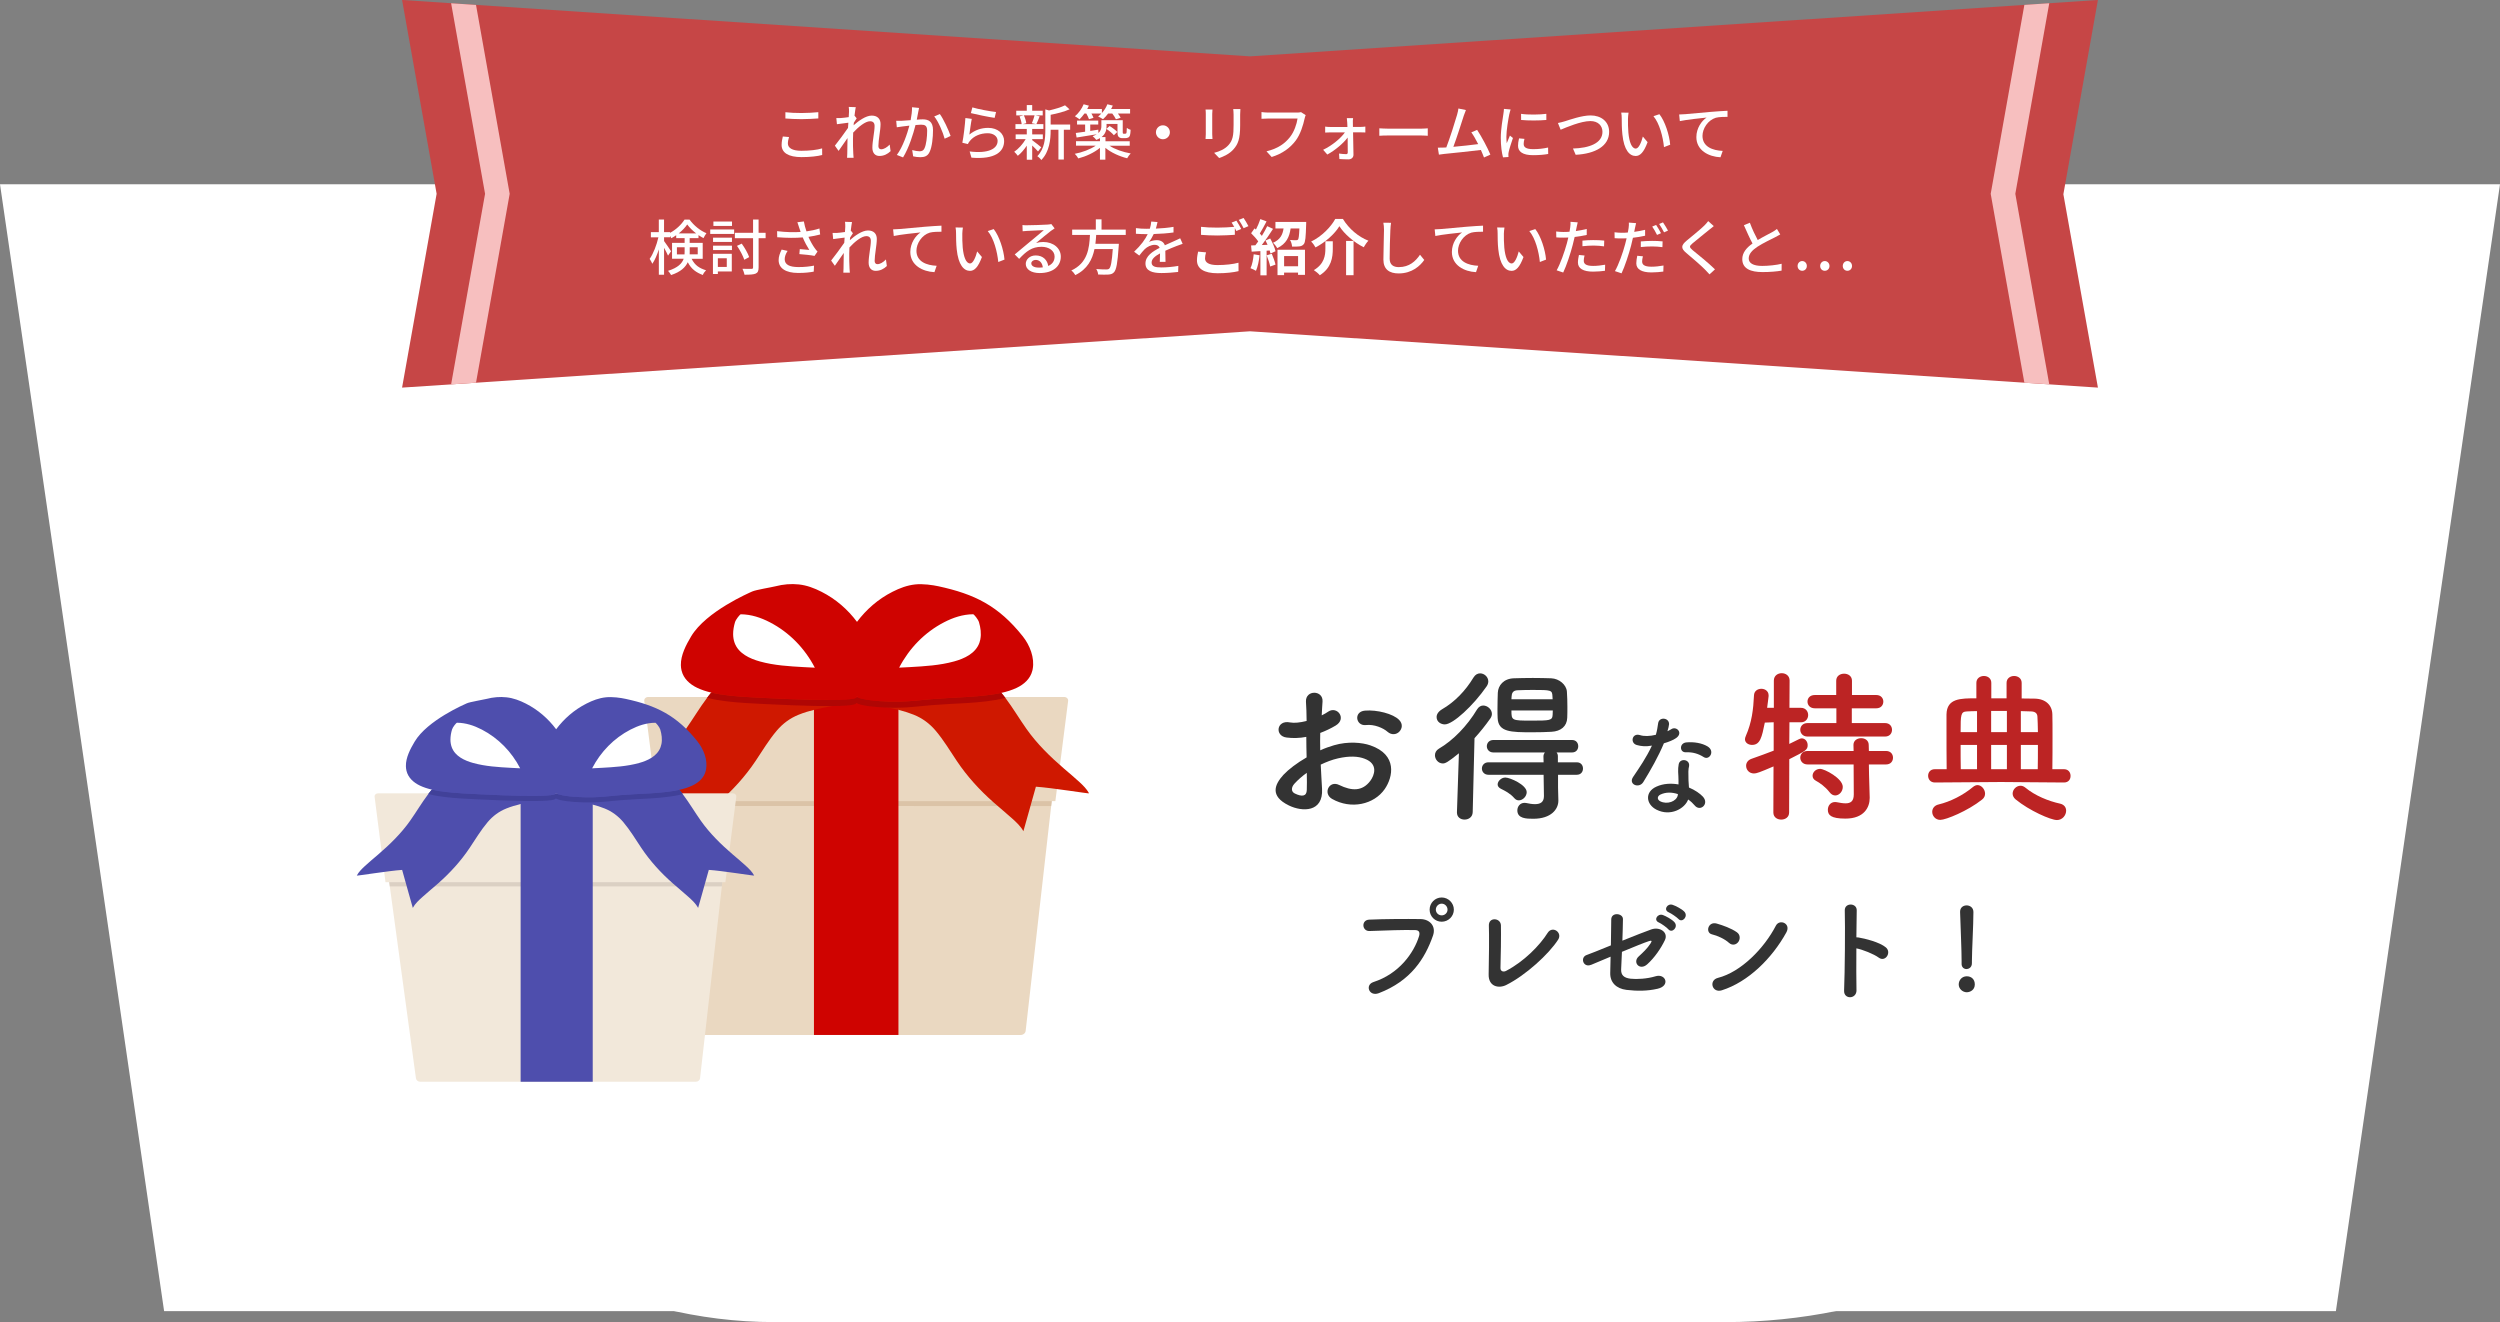 <?xml version="1.0" encoding="UTF-8"?>
<svg id="_レイヤー_2" data-name="レイヤー_2" xmlns="http://www.w3.org/2000/svg" viewBox="0 0 914 483.36">
  <rect x="0" y="0" width="914" height="483.36" fill="#808080" stroke="none"/>
  <defs>
    <style>
      .cls-1 {
        fill: #4e4ead;
      }

      .cls-2 {
        fill: #b00604;
      }

      .cls-3 {
        fill: #414199;
      }

      .cls-4 {
        fill: #ead8c1;
      }

      .cls-5 {
        fill: #fff;
      }

      .cls-6 {
        fill: #cf1800;
      }

      .cls-7 {
        fill: #dbd0c3;
      }

      .cls-8 {
        fill: #dbc3a7;
      }

      .cls-9 {
        fill: #f2e8da;
      }

      .cls-10 {
        fill: #333;
      }

      .cls-11 {
        fill: #c64646;
      }

      .cls-12 {
        fill: #cf0300;
      }

      .cls-13 {
        fill: #bc2424;
      }

      .cls-14 {
        fill: #f7bfbf;
      }
    </style>
  </defs>
  <g id="_レイヤー_1-2" data-name="レイヤー_1">
    <rect class="cls-5" x="81" y="51.36" width="752" height="432" rx="202.12" ry="202.12"/>
    <polygon class="cls-5" points="914 67.36 0 67.36 60 479.36 854 479.36 914 67.36"/>
    <g>
      <polygon class="cls-11" points="767 141.71 457 121.12 147 141.71 159.63 70.86 147 0 457 20.6 767 0 754.37 71.02 767 141.71"/>
      <polygon class="cls-14" points="174.03 1.8 164.93 1.19 177.34 70.86 164.93 140.52 174.03 139.92 186.34 70.86 174.03 1.8"/>
      <polygon class="cls-14" points="749.21 1.18 740.11 1.79 727.8 70.86 740.11 139.93 749.21 140.53 736.8 70.86 749.21 1.18"/>
    </g>
    <g>
      <path class="cls-5" d="M288.05,52.47c0,1.56,1.54,2.66,4.91,2.66,3.01,0,5.83-.33,7.61-.88l.02,2.42c-1.71.46-4.44.77-7.55.77-4.73,0-7.28-1.56-7.28-4.44,0-1.19.24-2.24.44-3.1l2.27.2c-.26.84-.42,1.61-.42,2.38ZM293.04,41.32c2.13,0,4.51-.15,6.14-.31v2.29c-1.52.11-4.07.26-6.12.26-2.24,0-4.16-.11-5.92-.24v-2.29c1.61.2,3.65.29,5.9.29Z"/>
      <path class="cls-5" d="M310.31,39.09l2.55.09c-.11.57-.29,1.74-.46,3.19l.07-.02.73.92c-.26.4-.68,1.03-1.03,1.58-.02.31-.04.62-.09.95,1.74-1.56,4.45-3.54,6.62-3.54s3.23,1.28,3.23,3.1c0,2.22-.79,5.77-.79,8.03,0,.66.33,1.19,1.01,1.19.95,0,2.05-.62,3.12-1.72l.33,2.4c-1.12,1.08-2.46,1.76-4.09,1.76-1.54,0-2.57-1.06-2.57-3.01,0-2.42.81-5.88.81-7.94,0-1.21-.62-1.74-1.67-1.74-1.72,0-4.25,2.07-6.16,4.14-.04.79-.07,1.56-.07,2.24,0,1.91-.02,3.48.11,5.48.02.4.07,1.03.11,1.5h-2.38c.04-.46.07-1.1.07-1.45.02-2.07.02-3.32.09-5.76-1.03,1.52-2.33,3.41-3.26,4.69l-1.36-1.91c1.21-1.54,3.61-4.71,4.8-6.49.04-.64.09-1.28.13-1.91-1.03.13-2.86.37-4.18.55l-.22-2.24c.55.02,1.01.02,1.65-.02.68-.04,1.83-.18,2.88-.33.07-.95.11-1.67.11-1.91,0-.57,0-1.19-.09-1.78Z"/>
      <path class="cls-5" d="M335.7,40.99c-.13.68-.33,1.74-.53,2.77.9-.09,1.69-.13,2.2-.13,2.13,0,3.74.86,3.74,3.94,0,2.6-.33,6.14-1.25,7.99-.7,1.52-1.85,1.91-3.39,1.91-.84,0-1.89-.13-2.62-.31l-.35-2.29c.88.26,2.09.44,2.68.44.79,0,1.41-.2,1.8-1.06.66-1.36.99-4.16.99-6.45,0-1.89-.86-2.22-2.24-2.22-.46,0-1.19.04-2.02.13-.81,3.23-2.38,8.32-4.55,11.84l-2.27-.9c2.2-2.97,3.78-7.72,4.58-10.72-1.01.11-1.91.22-2.42.29-.55.07-1.56.2-2.18.31l-.22-2.38c.75.04,1.39.02,2.13,0,.7-.02,1.89-.11,3.15-.22.31-1.63.53-3.3.51-4.73l2.57.26c-.11.46-.22,1.03-.31,1.52ZM347.54,49.7l-2.18,1.01c-.62-2.33-2.27-6.27-3.81-8.14l2.05-.88c1.36,1.83,3.23,5.94,3.94,8.01Z"/>
      <path class="cls-5" d="M354.42,49.19c2.05-1.67,4.38-2.44,6.86-2.44,3.59,0,5.83,2.18,5.83,4.8,0,3.96-3.35,6.82-11.95,6.09l-.66-2.27c6.8.86,10.23-.97,10.23-3.87,0-1.63-1.52-2.79-3.63-2.79-2.71,0-5.04,1.03-6.49,2.79-.38.42-.57.79-.75,1.17l-2.03-.48c.44-2.07.97-6.56,1.12-9.04l2.33.31c-.31,1.39-.68,4.4-.88,5.74ZM364.15,40.96l-.51,2.13c-2.16-.29-7-1.3-8.69-1.74l.55-2.09c1.98.62,6.71,1.5,8.65,1.69Z"/>
      <path class="cls-5" d="M379.5,55.38c-.44-.53-1.32-1.41-2.13-2.18v5.21h-1.98v-5.15c-.99,1.47-2.16,2.82-3.28,3.7-.31-.46-.9-1.12-1.32-1.47,1.5-.99,3.15-2.82,4.2-4.62h-3.67v-1.74h4.07v-2h-4.14v-1.74h2.27c-.07-.79-.4-1.96-.77-2.84l1.5-.37h-2.71v-1.69h3.85v-2.09h1.98v2.09h3.85v1.69h-2.66l1.54.35c-.42,1.03-.84,2.11-1.21,2.86h2.57v1.74h-4.09v2h3.89v1.74h-3.89v.37c.79.55,2.82,2.2,3.32,2.62l-1.19,1.52ZM374.33,42.17c.44.92.79,2.09.88,2.88l-1.28.33h4.84l-1.52-.33c.35-.81.77-2,.99-2.88h-3.92ZM391.25,47.43h-2.31v10.89h-1.98v-10.89h-2.84v.2c0,3.26-.4,7.83-3.43,10.89-.24-.44-.99-1.14-1.45-1.41,2.66-2.71,2.93-6.47,2.93-9.51v-7.61l1.36.4c2.16-.51,4.49-1.19,5.85-1.89l1.65,1.47c-1.89.86-4.53,1.54-6.91,2v3.56h7.13v1.89Z"/>
      <path class="cls-5" d="M405.6,53.26c1.98,1.32,4.99,2.35,7.79,2.84-.44.42-1.03,1.23-1.3,1.76-2.79-.68-5.88-2.07-7.97-3.81v4.33h-1.98v-4.33c-2.09,1.76-5.13,3.15-7.92,3.87-.26-.53-.86-1.28-1.28-1.69,2.71-.51,5.7-1.63,7.64-2.97h-7.19v-1.63h8.76v-1.14c-.4.24-.84.46-1.34.66-.26-.37-.97-1.1-1.36-1.36.62-.22,1.1-.46,1.5-.7-2.62.42-5.33.84-7.35,1.19l-.29-1.67c.97-.13,2.13-.29,3.41-.46v-2.62h-2.95v-1.45h7.75v1.45h-2.93v2.33c.97-.15,1.96-.31,2.95-.46l.04,1.23c.9-.79,1.08-1.65,1.08-2.51v-2.18h7.81v4.16c0,.37,0,.62.07.68.07.09.18.11.31.11h.46c.15,0,.29-.02.37-.07.09-.07.15-.2.2-.44.04-.26.07-.86.09-1.63.33.29.92.59,1.39.7-.04.84-.13,1.76-.26,2.09-.13.35-.35.62-.66.75-.26.15-.7.22-1.08.22h-1.03c-.46,0-.99-.13-1.3-.44-.35-.33-.48-.7-.48-1.98v-2.77h-4v.84c0,1.36-.37,2.79-1.8,3.94h1.41v1.54h8.87v1.63h-7.39ZM396.46,41.51c-.57.81-1.19,1.54-1.8,2.13-.37-.33-1.19-.88-1.67-1.14,1.32-1.08,2.51-2.73,3.19-4.38l1.92.51c-.18.42-.4.84-.62,1.23h5.37v1.47c.86-.95,1.56-2.07,2-3.21l1.98.48c-.18.42-.37.84-.62,1.25h6.95v1.65h-4.47c.44.55.81,1.12,1.01,1.56l-1.72.55c-.26-.57-.79-1.41-1.34-2.11h-1.5c-.59.81-1.25,1.52-1.89,2.09-.42-.31-1.3-.79-1.78-1.01.42-.31.81-.68,1.19-1.08h-3.65c.33.57.62,1.17.77,1.58l-1.65.51c-.18-.55-.57-1.39-.99-2.09h-.68ZM405.66,46.07c1.01.59,2.22,1.52,2.82,2.18l-1.25,1.19c-.57-.7-1.74-1.67-2.73-2.31l1.17-1.06Z"/>
      <path class="cls-5" d="M427.71,48.36c0,1.41-1.14,2.55-2.55,2.55s-2.55-1.14-2.55-2.55,1.14-2.55,2.55-2.55,2.55,1.14,2.55,2.55Z"/>
      <path class="cls-5" d="M443.19,41.67v7.37c0,.57.04,1.34.09,1.78h-2.53c.02-.37.09-1.14.09-1.78v-7.37c0-.4-.02-1.17-.09-1.63h2.53c-.04.46-.09,1.01-.09,1.63ZM453.4,41.89v3.92c0,5.04-.79,6.91-2.42,8.76-1.43,1.67-3.65,2.68-5.26,3.21l-1.83-1.91c2.09-.53,3.92-1.36,5.28-2.86,1.54-1.76,1.83-3.48,1.83-7.33v-3.78c0-.79-.07-1.45-.13-2.02h2.62c-.04.57-.09,1.23-.09,2.02Z"/>
      <path class="cls-5" d="M476.96,43.36c-.48,2.24-1.5,5.74-3.28,8.08-2,2.62-4.75,4.71-8.76,5.96l-1.89-2.07c4.31-1.06,6.8-2.93,8.6-5.24,1.52-1.91,2.46-4.73,2.75-6.75h-10.8c-.95,0-1.83.04-2.38.09v-2.46c.62.09,1.65.18,2.38.18h10.67c.38,0,.92-.02,1.41-.15l1.7,1.1c-.18.35-.29.84-.4,1.28Z"/>
      <path class="cls-5" d="M494.61,44.79c0,.42.02.97.02,1.61h2.93c.51,0,1.28-.07,1.61-.13v2.16c-.44-.02-1.08-.04-1.54-.04h-2.95c.07,2.71.13,6.03.15,8.19,0,1.03-.77,1.69-1.87,1.69-.97,0-2.35-.07-3.28-.13l-.13-2c.88.13,2,.22,2.62.22.4,0,.57-.24.57-.68,0-1.25-.02-3.32-.04-5.39-1.52,2.05-4.62,4.71-7.44,6.21l-1.52-1.74c3.21-1.5,6.45-4.2,7.96-6.36h-5.39c-.59,0-1.25.02-1.83.07v-2.18c.51.09,1.23.13,1.78.13h6.36c-.02-.64-.04-1.17-.07-1.61-.02-.46-.07-1.1-.15-1.63h2.29c-.09.48-.09,1.1-.09,1.63Z"/>
      <path class="cls-5" d="M507.56,47.04h11.97c1.06,0,1.92-.09,2.46-.13v2.73c-.48-.02-1.5-.11-2.46-.11h-11.97c-1.21,0-2.53.04-3.28.11v-2.73c.73.04,2.09.13,3.28.13Z"/>
      <path class="cls-5" d="M535.11,42.46c-.66,2.09-2.66,8.32-3.76,11.22,2.99-.26,6.71-.68,9.07-.99-.84-1.67-1.74-3.28-2.51-4.29l2.13-.92c1.54,2.31,3.89,6.69,4.84,9.04l-2.33,1.06c-.29-.77-.68-1.74-1.14-2.75-3.5.42-10.54,1.19-13.4,1.45-.55.07-1.28.18-1.94.26l-.4-2.55c.68,0,1.54,0,2.2-.04.26-.02.57-.02.9-.04,1.23-3.15,3.32-9.73,3.94-11.95.31-1.06.4-1.65.48-2.29l2.75.57c-.24.59-.51,1.25-.84,2.22Z"/>
      <path class="cls-5" d="M551.81,41.71c-.37,1.8-1.08,5.94-1.08,8.3,0,.77.04,1.54.13,2.35.37-.9.81-1.98,1.17-2.79l1.1.88c-.57,1.67-1.34,4.03-1.56,5.13-.07.31-.13.77-.11,1.01,0,.22.02.55.04.81l-2,.13c-.44-1.54-.81-4.14-.81-7.11,0-3.28.71-7.02.95-8.78.09-.55.18-1.23.2-1.83l2.44.22c-.15.4-.37,1.28-.46,1.67ZM557.07,52.73c0,.99.77,1.8,3.43,1.8,1.98,0,3.63-.18,5.48-.59l.04,2.35c-1.39.26-3.21.44-5.57.44-3.74,0-5.46-1.3-5.46-3.43,0-.79.11-1.63.37-2.71l1.98.18c-.2.77-.29,1.36-.29,1.96ZM565.34,41.62v2.24c-2.51.24-6.67.26-9.22,0l-.02-2.24c2.53.4,6.95.31,9.24,0Z"/>
      <path class="cls-5" d="M572.13,44.33c1.78-.55,6.16-2.13,9.39-2.13,3.79,0,6.78,2.18,6.78,6.03,0,5.15-5.04,7.99-12.23,8.36l-.99-2.29c5.83-.15,10.78-1.89,10.78-6.1,0-2.22-1.58-3.94-4.42-3.94-3.45,0-8.87,2.33-10.87,3.17l-.99-2.46c.79-.13,1.72-.4,2.55-.64Z"/>
      <path class="cls-5" d="M595.19,43.58c-.02,1.39,0,3.23.15,4.95.33,3.45,1.23,5.79,2.71,5.79,1.1,0,2.07-2.4,2.57-4.4l1.74,2.05c-1.39,3.76-2.75,5.06-4.36,5.06-2.22,0-4.27-2.11-4.86-7.9-.22-1.94-.24-4.58-.24-5.9,0-.55-.04-1.47-.18-2.07l2.68.04c-.11.64-.22,1.78-.22,2.38ZM610.62,52.91l-2.27.88c-.37-3.78-1.63-8.67-3.85-11.31l2.18-.73c2.03,2.55,3.65,7.59,3.94,11.16Z"/>
      <path class="cls-5" d="M615.94,41.76c1.61-.15,5.52-.53,9.57-.86,2.35-.2,4.55-.33,6.07-.4v2.22c-1.21,0-3.12.02-4.27.33-2.93.88-4.88,4-4.88,6.62,0,4,3.74,5.35,7.39,5.5l-.81,2.33c-4.31-.2-8.82-2.51-8.82-7.37,0-3.3,1.96-5.98,3.74-7.15-2.22.24-7.35.77-9.79,1.3l-.24-2.42c.86-.02,1.63-.07,2.05-.11Z"/>
      <path class="cls-5" d="M252.84,94.6c1.25,2.49,2.95,3.48,5.3,4.22-.46.42-.97,1.12-1.19,1.72-2.4-.92-4.18-2.11-5.5-4.67-.86,1.85-2.6,3.54-6.1,4.69-.2-.42-.77-1.21-1.12-1.54,3.63-1.14,5.13-2.73,5.72-4.42h-4.25v-5.81h4.6v-1.74h-3.08v-1.06c-.59.42-1.19.79-1.8,1.1-.11-.26-.26-.57-.44-.88v.53h-2.2v1.39c.59.77,2.22,3.17,2.55,3.72l-1.1,1.61c-.29-.68-.88-1.85-1.45-2.88v9.86h-1.91v-9.26c-.66,2.07-1.5,4-2.38,5.26-.22-.55-.68-1.34-.99-1.78,1.32-1.83,2.57-5.08,3.21-7.9h-2.75v-1.89h2.9v-4.6h1.91v4.6h2.2v.26c2.2-1.17,4.2-3.08,5.28-4.84h1.85c1.54,2.13,3.89,4.05,6.18,4.97-.4.51-.81,1.23-1.08,1.8-.59-.31-1.21-.68-1.83-1.1v1.1h-3.23v1.74h4.77v5.81h-4.09ZM250.26,93c.04-.33.04-.64.04-.97v-1.63h-2.82v2.6h2.77ZM254.53,85.34c-1.3-.99-2.49-2.16-3.28-3.28-.73,1.1-1.85,2.27-3.12,3.28h6.4ZM252.16,90.4v1.67c0,.31,0,.62-.02.92h2.95v-2.6h-2.93Z"/>
      <path class="cls-5" d="M259.66,83.89h8.74v1.63h-8.74v-1.63ZM267.53,99.25h-5.08v.92h-1.8v-7.39h6.89v6.47ZM260.69,86.88h6.91v1.58h-6.91v-1.58ZM260.69,89.81h6.91v1.61h-6.91v-1.61ZM267.62,82.59h-6.8v-1.61h6.8v1.61ZM262.45,94.43v3.17h3.26v-3.17h-3.26ZM279.92,87.08h-2.57v10.69c0,1.32-.31,1.91-1.1,2.27-.77.33-2.13.4-4.05.4-.11-.59-.44-1.54-.75-2.16,1.47.04,2.86.04,3.3.02.42,0,.57-.13.57-.53v-10.69h-6.65v-1.98h6.65v-4.84h2.02v4.84h2.57v1.98ZM272.11,94.96c-.46-1.39-1.58-3.52-2.66-5.08l1.72-.81c1.12,1.52,2.27,3.56,2.73,4.93l-1.78.97Z"/>
      <path class="cls-5" d="M291.51,81.25l2.38-.29c.18,1.12.55,2.44.95,3.63,1.61-.22,3.3-.57,4.75-1.06l.26,2.2c-1.25.35-2.84.64-4.29.86.68,1.56,1.56,3.1,2.27,4.09.33.48.68.9,1.06,1.3l-1.1,1.58c-1.14-.26-3.85-.53-5.54-.66l.15-1.83c1.17.09,2.73.22,3.48.31-.77-1.19-1.69-2.88-2.4-4.58-2.64.22-5.72.22-9.33-.07l-.04-2.22c3.28.4,6.23.46,8.6.29-.22-.68-.42-1.25-.57-1.69-.15-.48-.38-1.21-.62-1.87ZM286.89,94.78c0,1.98,1.78,2.84,4.95,2.86,2.31.02,4.22-.22,5.77-.53l-.11,2.2c-1.32.24-3.24.51-5.79.48-4.31-.02-7.04-1.63-7.04-4.69,0-1.28.42-2.46,1.1-3.85l2.18.48c-.68,1.06-1.06,2.02-1.06,3.04Z"/>
      <path class="cls-5" d="M308.94,81.09l2.55.09c-.11.57-.29,1.74-.46,3.19l.07-.02.73.92c-.26.4-.68,1.03-1.03,1.58-.02.31-.04.62-.09.95,1.74-1.56,4.45-3.54,6.62-3.54s3.23,1.28,3.23,3.1c0,2.22-.79,5.77-.79,8.03,0,.66.33,1.19,1.01,1.19.95,0,2.05-.62,3.12-1.72l.33,2.4c-1.12,1.08-2.46,1.76-4.09,1.76-1.54,0-2.57-1.06-2.57-3.01,0-2.42.81-5.88.81-7.94,0-1.21-.62-1.74-1.67-1.74-1.72,0-4.25,2.07-6.16,4.14-.04.79-.07,1.56-.07,2.24,0,1.91-.02,3.48.11,5.48.02.4.07,1.03.11,1.5h-2.38c.04-.46.07-1.1.07-1.45.02-2.07.02-3.32.09-5.76-1.03,1.52-2.33,3.41-3.26,4.69l-1.36-1.91c1.21-1.54,3.61-4.71,4.8-6.49.04-.64.09-1.28.13-1.91-1.03.13-2.86.37-4.18.55l-.22-2.24c.55.02,1.01.02,1.65-.02.68-.04,1.83-.18,2.88-.33.07-.95.11-1.67.11-1.91,0-.57,0-1.19-.09-1.78Z"/>
      <path class="cls-5" d="M328.56,83.76c1.61-.15,5.52-.53,9.57-.86,2.35-.2,4.55-.33,6.07-.4v2.22c-1.21,0-3.12.02-4.27.33-2.93.88-4.88,4-4.88,6.62,0,4,3.74,5.35,7.39,5.5l-.81,2.33c-4.31-.2-8.82-2.51-8.82-7.37,0-3.3,1.96-5.98,3.74-7.15-2.22.24-7.35.77-9.79,1.3l-.24-2.42c.86-.02,1.63-.07,2.05-.11Z"/>
      <path class="cls-5" d="M351.82,85.58c-.02,1.39,0,3.23.15,4.95.33,3.45,1.23,5.79,2.71,5.79,1.1,0,2.07-2.4,2.57-4.4l1.74,2.05c-1.39,3.76-2.75,5.06-4.36,5.06-2.22,0-4.27-2.11-4.86-7.9-.22-1.94-.24-4.58-.24-5.9,0-.55-.04-1.47-.18-2.07l2.68.04c-.11.64-.22,1.78-.22,2.38ZM367.24,94.91l-2.27.88c-.37-3.78-1.63-8.67-3.85-11.31l2.18-.73c2.03,2.55,3.65,7.59,3.94,11.16Z"/>
      <path class="cls-5" d="M375.6,82.35c1.14,0,6.16-.13,7.35-.24.77-.07,1.17-.11,1.41-.2l1.21,1.58c-.46.29-.92.59-1.39.95-1.12.84-3.83,3.12-5.39,4.4.88-.26,1.76-.37,2.64-.37,3.67,0,6.4,2.27,6.4,5.35,0,3.5-2.79,6.01-7.75,6.01-3.04,0-5.06-1.34-5.06-3.34,0-1.63,1.45-3.1,3.63-3.1,2.73,0,4.29,1.76,4.58,3.85,1.52-.66,2.33-1.85,2.33-3.45,0-2.07-2.02-3.56-4.77-3.56-3.52,0-5.59,1.65-8.19,4.42l-1.61-1.63c1.72-1.41,4.47-3.72,5.76-4.8,1.23-1.01,3.79-3.12,4.88-4.09-1.17.04-4.97.22-6.12.29-.55.02-1.12.07-1.63.13l-.07-2.27c.55.07,1.23.09,1.76.09ZM379.69,97.84c.55,0,1.08-.02,1.56-.09-.18-1.61-1.14-2.73-2.6-2.73-.92,0-1.61.59-1.61,1.25,0,.97,1.08,1.56,2.64,1.56Z"/>
      <path class="cls-5" d="M400.77,85.87c-.07,1.08-.15,2.18-.29,3.26h8.58s-.02.64-.07.95c-.4,6.12-.86,8.56-1.72,9.46-.57.62-1.17.77-2.07.84-.79.07-2.24.04-3.72-.02-.02-.59-.31-1.43-.7-2,1.52.13,3.06.15,3.67.15.48,0,.77-.04,1.06-.29.59-.51,1.01-2.57,1.32-7.15h-6.69c-.79,3.81-2.57,7.33-7,9.51-.31-.55-.92-1.3-1.47-1.69,5.98-2.75,6.58-8.12,6.82-13h-6.51v-1.96h8.65v-3.74h2.09v3.74h8.85v1.96h-10.8Z"/>
      <path class="cls-5" d="M422.57,83.58c2.16-.09,4.47-.29,6.47-.64v2.05c-2.16.31-4.86.51-7.24.57-.48,1.03-1.08,2.07-1.7,2.9.73-.42,1.96-.66,2.82-.66,1.39,0,2.53.64,2.95,1.87,1.36-.64,2.49-1.1,3.52-1.58.75-.33,1.39-.62,2.09-.97l.9,2.02c-.64.2-1.58.55-2.25.81-1.12.44-2.55,1.01-4.09,1.72.02,1.25.04,3.01.07,4.07h-2.09c.04-.77.07-2.02.09-3.1-1.89,1.03-3.08,2.05-3.08,3.34,0,1.5,1.43,1.8,3.65,1.8,1.78,0,4.18-.22,6.12-.57l-.07,2.22c-1.58.2-4.14.4-6.12.4-3.28,0-5.83-.77-5.83-3.5s2.64-4.42,5.19-5.72c-.29-.77-.99-1.1-1.8-1.1-1.34,0-2.73.7-3.65,1.58-.64.62-1.28,1.43-2,2.35l-1.89-1.41c2.57-2.42,4.07-4.55,4.97-6.43h-.64c-.92,0-2.44-.04-3.67-.13v-2.07c1.17.18,2.73.24,3.79.24.42,0,.86,0,1.3-.02.29-.9.46-1.83.51-2.62l2.29.18c-.13.62-.31,1.43-.59,2.38Z"/>
      <path class="cls-5" d="M440.56,94.49c0,1.43,1.34,2.42,4.51,2.42,2.97,0,5.79-.33,7.72-.86l.02,3.08c-1.91.46-4.55.77-7.63.77-5.04,0-7.57-1.69-7.57-4.73,0-1.28.26-2.33.42-3.17l2.9.26c-.22.79-.37,1.5-.37,2.22ZM453.79,83.69l-1.78.77c-.15-.33-.35-.7-.55-1.08v2.46c-1.54.11-4.27.26-6.36.26-2.31,0-4.22-.11-6.01-.24v-2.93c1.63.2,3.67.29,5.98.29,2.09,0,4.47-.13,6.16-.29-.31-.57-.64-1.12-.95-1.56l1.74-.7c.55.79,1.34,2.2,1.76,3.01ZM456.43,82.68l-1.76.75c-.46-.92-1.17-2.2-1.78-3.04l1.76-.7c.57.81,1.39,2.22,1.78,2.99Z"/>
      <path class="cls-5" d="M460.5,93.33c-.22,2.07-.68,4.27-1.32,5.68-.46-.29-1.43-.75-2-.95.64-1.3.99-3.26,1.17-5.1l2.16.37ZM464.39,87.19c.84,1.5,1.69,3.41,1.94,4.66l-1.85.84c-.07-.33-.15-.7-.29-1.12l-1.12.09v9h-2.27v-8.85l-3.19.2-.22-2.27,1.58-.07c.33-.42.68-.9,1.04-1.41-.64-.95-1.7-2.11-2.6-2.99l1.25-1.78c.15.13.33.29.51.44.62-1.21,1.23-2.66,1.61-3.83l2.27.84c-.79,1.5-1.67,3.19-2.46,4.42.29.31.53.62.75.88.75-1.23,1.45-2.49,1.96-3.56l2.13.99c-1.21,1.91-2.73,4.14-4.11,5.92l2.11-.09c-.24-.55-.51-1.1-.77-1.58l1.74-.73ZM464.96,92.78c.55,1.25,1.12,2.86,1.36,3.96l-1.94.7c-.2-1.1-.77-2.79-1.28-4.09l1.85-.57ZM477.55,81.12s0,.64-.02.95c-.13,4.58-.29,6.47-.84,7.15-.46.57-.95.77-1.63.86-.59.09-1.63.09-2.68.07-.04-.77-.33-1.76-.75-2.42.92.09,1.8.09,2.22.09.31,0,.53-.04.7-.22.26-.33.4-1.43.51-4.07h-3.21c-.44,3.06-1.52,5.59-4.91,7.2-.29-.59-.99-1.52-1.54-1.96,2.73-1.19,3.54-3.04,3.87-5.24h-2.97v-2.4h11.24ZM467.07,91.3h10.03v9.2h-2.53v-.84h-5.11v.92h-2.4v-9.29ZM469.47,93.61v3.74h5.11v-3.74h-5.11Z"/>
      <path class="cls-5" d="M480.96,90.47c-.33-.64-1.03-1.63-1.61-2.16,3.87-1.85,7.28-5.39,8.82-8.27h2.79c2.27,3.7,5.76,6.58,9.33,7.96-.66.68-1.23,1.58-1.72,2.4-3.5-1.78-7.11-4.84-8.89-7.7-1.69,2.79-5.06,5.83-8.74,7.77ZM487.27,88.2v2.73c0,3.1-.46,7-4.75,9.7-.44-.57-1.5-1.45-2.18-1.87,3.85-2.29,4.22-5.39,4.22-7.9v-2.66h2.71ZM494.86,88.09v12.52h-2.73v-12.52h2.73Z"/>
      <path class="cls-5" d="M508.32,83.98c-.11,2.44-.26,7.52-.26,10.56,0,2.33,1.43,3.12,3.34,3.12,3.85,0,6.16-2.18,7.75-4.53l1.56,1.91c-1.45,2.09-4.42,4.93-9.35,4.93-3.34,0-5.59-1.43-5.59-5.08,0-3.12.22-8.8.22-10.91,0-.92-.09-1.83-.24-2.55l2.82.02c-.13.81-.22,1.74-.24,2.53Z"/>
      <path class="cls-5" d="M526.56,83.76c1.61-.15,5.52-.53,9.57-.86,2.35-.2,4.55-.33,6.07-.4v2.22c-1.21,0-3.12.02-4.27.33-2.93.88-4.88,4-4.88,6.62,0,4,3.74,5.35,7.39,5.5l-.81,2.33c-4.31-.2-8.82-2.51-8.82-7.37,0-3.3,1.96-5.98,3.74-7.15-2.22.24-7.35.77-9.79,1.3l-.24-2.42c.86-.02,1.63-.07,2.05-.11Z"/>
      <path class="cls-5" d="M549.82,85.58c-.02,1.39,0,3.23.15,4.95.33,3.45,1.23,5.79,2.71,5.79,1.1,0,2.07-2.4,2.57-4.4l1.74,2.05c-1.39,3.76-2.75,5.06-4.36,5.06-2.22,0-4.27-2.11-4.86-7.9-.22-1.94-.24-4.58-.24-5.9,0-.55-.04-1.47-.18-2.07l2.68.04c-.11.64-.22,1.78-.22,2.38ZM565.24,94.91l-2.27.88c-.37-3.78-1.63-8.67-3.85-11.31l2.18-.73c2.03,2.55,3.65,7.59,3.94,11.16Z"/>
      <path class="cls-5" d="M576.39,83.18c-.07.37-.15.81-.26,1.3,1.34-.2,2.71-.44,3.98-.77v2.18c-1.39.33-2.93.57-4.42.75-.22.95-.46,1.96-.7,2.88-.79,3.1-2.29,7.64-3.48,10.12l-2.4-.81c1.3-2.24,2.9-6.78,3.74-9.86.18-.68.35-1.41.53-2.13-.64.02-1.23.04-1.78.04-1.01,0-1.83-.02-2.62-.09l-.04-2.16c1.08.13,1.85.18,2.68.18.68,0,1.43-.02,2.2-.09.11-.66.22-1.23.26-1.65.11-.68.13-1.5.09-1.98l2.64.2c-.13.55-.33,1.45-.42,1.89ZM579.03,95.33c0,.99.59,1.89,3.41,1.89,1.45,0,2.95-.18,4.4-.44l-.07,2.22c-1.21.15-2.68.31-4.36.31-3.59,0-5.52-1.17-5.52-3.34,0-.92.18-1.85.37-2.75l2.05.2c-.18.68-.29,1.36-.29,1.91ZM582.66,87.78c1.28,0,2.6.04,3.85.18l-.07,2.11c-1.12-.15-2.42-.29-3.74-.29-1.43,0-2.77.09-4.16.24v-2.05c1.19-.11,2.71-.2,4.11-.2Z"/>
      <path class="cls-5" d="M597.73,83.47c-.09.37-.18.81-.26,1.3,1.34-.18,2.71-.44,3.98-.75v2.16c-1.39.33-2.93.57-4.45.75-.2.95-.44,1.96-.68,2.88-.81,3.1-2.29,7.64-3.48,10.12l-2.42-.81c1.32-2.24,2.93-6.78,3.74-9.86.18-.68.37-1.41.53-2.13-.62.02-1.21.04-1.76.04-1.03,0-1.83-.02-2.62-.09l-.04-2.16c1.08.13,1.83.18,2.68.18.68,0,1.43-.02,2.18-.09.13-.66.24-1.21.29-1.63.11-.7.13-1.52.09-2l2.64.2c-.13.55-.33,1.45-.42,1.89ZM600.37,95.62c0,.99.59,1.89,3.41,1.89,1.43,0,2.95-.18,4.4-.44l-.07,2.22c-1.23.15-2.68.31-4.36.31-3.59,0-5.52-1.17-5.52-3.34,0-.92.18-1.85.35-2.75l2.07.2c-.18.68-.29,1.36-.29,1.91ZM604,88.07c1.28,0,2.6.04,3.85.18l-.07,2.11c-1.12-.15-2.42-.26-3.74-.26-1.43,0-2.77.07-4.16.22v-2.05c1.19-.11,2.71-.2,4.11-.2ZM607.26,85.25l-1.45.64c-.44-.9-1.17-2.22-1.76-3.06l1.43-.59c.55.79,1.34,2.18,1.78,3.01ZM609.81,84.31l-1.43.64c-.48-.95-1.21-2.22-1.8-3.06l1.41-.59c.59.84,1.41,2.22,1.83,3.01Z"/>
      <path class="cls-5" d="M624.86,84.02c-1.47,1.23-4.51,3.63-6.07,4.95-1.25,1.08-1.25,1.36.04,2.49,1.87,1.54,5.88,4.73,8.16,7.02l-2,1.83c-.53-.59-1.1-1.21-1.67-1.78-1.47-1.5-4.75-4.31-6.8-6.03-2.13-1.78-1.91-2.84.18-4.58,1.7-1.41,4.88-3.96,6.38-5.44.51-.53,1.14-1.19,1.43-1.65l2.05,1.83c-.55.42-1.25,1.01-1.69,1.36Z"/>
      <path class="cls-5" d="M642.63,87.76c1.94-1.17,4.11-2.24,5.26-2.88.73-.42,1.25-.75,1.76-1.17l1.21,2c-.57.35-1.19.68-1.89,1.03-1.45.75-4.38,2.11-6.47,3.48-1.94,1.28-3.17,2.66-3.17,4.27,0,1.72,1.65,2.73,4.93,2.73,2.35,0,5.3-.33,7.11-.79l-.02,2.51c-1.74.31-4.2.53-7,.53-4.25,0-7.37-1.21-7.37-4.73,0-2.33,1.5-4.14,3.74-5.72-1.01-1.85-2.11-4.33-3.15-6.69l2.18-.9c.88,2.38,1.96,4.62,2.88,6.34Z"/>
      <path class="cls-5" d="M657.2,97.24c0-1.03.75-1.8,1.69-1.8s1.69.77,1.69,1.8-.75,1.76-1.69,1.76-1.69-.73-1.69-1.76ZM665.45,97.24c0-1.03.75-1.8,1.69-1.8s1.72.77,1.72,1.8-.75,1.76-1.72,1.76-1.69-.73-1.69-1.76ZM673.72,97.24c0-1.03.75-1.8,1.69-1.8s1.69.77,1.69,1.8-.75,1.76-1.69,1.76-1.69-.73-1.69-1.76Z"/>
    </g>
    <g>
      <g>
        <g>
          <path class="cls-10" d="M483.34,288.42c.48,8.58-7.2,8.46-12.12,6.06-7.14-3.48-5.16-7.74-1.98-11.22,1.86-1.98,4.92-4.32,8.46-6.36-.06-2.52-.12-5.1-.12-7.5-2.46.48-4.92.54-7.2.24-4.44-.54-3.72-6.54,1.26-5.52,1.5.3,3.72.06,6.06-.54,0-2.82-.12-4.74-.24-7.02-.24-4.44,6.36-4.32,6.06-.06-.12,1.32-.18,3.24-.3,5.04.9-.42,1.68-.9,2.4-1.38,3.24-2.16,6.9,2.58,2.7,5.1-1.8,1.08-3.72,1.98-5.64,2.7-.06,1.86-.06,4.08,0,6.36,1.68-.78,3.42-1.38,5.04-1.86,5.16-1.5,10.26-1.02,13.32.06,9.9,3.42,8.28,11.52,5.22,15.96-3.9,5.64-12.3,7.56-19.26,3.6-3.42-1.98-1.08-6.9,2.58-5.1,4.68,2.28,8.52,2.34,11.4-1.5,1.44-1.92,3.12-6.18-2.1-8.1-2.34-.9-5.52-1.08-9.72-.12-2.16.48-4.26,1.32-6.3,2.28.12,3.18.36,6.3.48,8.88ZM473.26,286.5c-1.26,1.38-1.26,2.94.12,3.6,2.58,1.26,4.32,1.08,4.38-1.26.06-1.62.06-3.84,0-6.3-1.74,1.26-3.24,2.58-4.5,3.96ZM507.28,267.54c-1.56-1.38-4.86-2.82-7.92-2.46-3.66.42-4.62-4.92-.3-5.28,4.32-.36,10.32,1.14,12.48,3.42,1.44,1.5,1.08,3.18.06,4.26s-2.82,1.38-4.32.06Z"/>
          <path class="cls-10" d="M533.38,275.4c-4.08,3.3-4.98,3.72-5.88,3.72-1.68,0-2.88-1.5-2.88-3,0-.9.42-1.8,1.44-2.4,5.16-3,10.32-8.28,13.98-14.4.6-.96,1.44-1.38,2.22-1.38,1.62,0,3.18,1.44,3.18,3.06,0,.54-.18,1.08-.54,1.62-1.86,2.64-3.78,5.04-5.82,7.26l-.66,27.06c-.06,1.8-1.5,2.7-3,2.7-1.38,0-2.76-.84-2.76-2.58v-.12l.72-21.54ZM528.22,264.84c-1.38,0-3-.9-3-2.7,0-.96.6-1.98,1.98-2.82,4.68-2.7,8.58-6.78,11.52-11.64.66-1.08,1.56-1.5,2.4-1.5,1.56,0,3,1.32,3,2.94,0,.54-.18,1.2-.6,1.8-4.86,7.02-12.3,13.92-15.3,13.92ZM569.62,283.26v4.68l.12,4.68v.12c0,3.06-2.58,6.6-9.18,6.6-2.52,0-5.82-.06-5.82-3.06,0-1.38.96-2.76,2.64-2.76.18,0,.36,0,.6.06,1.08.24,2.22.42,3.18.42,1.92,0,3.3-.66,3.3-2.94v-.12l-.12-7.68h-20.16c-1.56,0-2.4-1.14-2.4-2.28s.84-2.28,2.4-2.28h20.16l-.06-2.16c0-.6.24-1.08.54-1.44h-18.84c-1.56,0-2.4-1.14-2.4-2.28s.84-2.28,2.4-2.28h28.74c1.56,0,2.28,1.14,2.28,2.28s-.72,2.28-2.28,2.28h-5.64c.3.36.48.78.48,1.38v2.22h6.9c1.56,0,2.28,1.14,2.28,2.28s-.72,2.28-2.28,2.28h-6.84ZM567.22,267.54c-1.98.12-4.5.18-7.02.18-7.86,0-12.42-.06-12.66-5.16-.06-1.02-.06-2.22-.06-3.48,0-1.98.06-4.08.12-5.82.12-2.64,2.1-5.16,5.88-5.28,2.04-.06,4.44-.12,6.9-.12s4.8.06,6.72.12c3,.12,5.58,2.4,5.76,4.86.12,1.68.18,3.72.18,5.64,0,1.38,0,2.76-.06,3.96-.12,3.12-2.34,4.92-5.76,5.1ZM553.66,291.83c-1.5-1.74-3.3-2.64-4.98-3.48-.78-.42-1.14-.96-1.14-1.56,0-1.2,1.32-2.52,2.82-2.52,1.74,0,7.8,2.7,7.8,5.34,0,1.56-1.44,3-2.88,3-.6,0-1.14-.24-1.62-.78ZM567.64,255.66c0-.36-.06-.72-.06-1.08-.12-2.28-.36-2.34-7.26-2.34-2.04,0-4.14.06-5.52.12-1.74.06-2.1,1.14-2.16,2.28,0,.3-.06.66-.06,1.02h15.06ZM552.58,259.74c0,3.66.06,3.72,7.32,3.72,6.78,0,7.62-.06,7.74-2.1,0-.48.06-1.08.06-1.62h-15.12Z"/>
          <path class="cls-10" d="M598.41,272.38c-2.56-.71-1.76-4.58,1.22-3.61,1.39.46,3.57.42,5.75-.13.42-1.39.63-2.73.84-4.24.38-2.48,4.08-2.02,3.99.38-.04.63-.29,1.55-.59,2.56.5-.25.96-.46,1.34-.71,1.89-1.34,4.54,1.26,1.85,3.19-1.05.76-2.77,1.43-4.49,1.93-1.97,4.75-4.83,9.79-7.52,14.16-1.55,2.52-5.59.88-3.74-1.85,2.35-3.49,4.83-7.06,6.89-11.47-2.14.42-3.95.25-5.54-.21ZM605.63,296.03c-3.91-1.97-4.37-6.51-.04-8.44,2.6-1.18,5.46-1.26,8.07-.8v-1.47c0-1.05-.08-2.1-.13-3.15-.04-.84.04-2.02.21-2.81.5-2.31,4.2-1.76,3.78.76-.13.63-.25,1.09-.25,1.97,0,.97,0,2.02.04,3.23.04.8.13,1.68.17,2.6,2.23.92,4.08,2.23,5.12,3.36,2.39,2.65-1.01,5.63-3.02,3.19-.63-.76-1.43-1.51-2.39-2.18-1.22,3.36-6.47,6.3-11.55,3.74ZM606.98,290.53c-1.13.59-1.22,1.81.04,2.44,2.52,1.26,5.92.04,6.38-2.23.04-.13,0-.29.04-.42-2.14-.71-4.41-.8-6.47.21ZM616.34,275.03c-2.31.13-2.48-3.36.21-3.61,2.77-.25,5.71.25,7.73,1.47,2.86,1.72.67,5.21-1.39,3.91-1.97-1.26-4.12-1.89-6.55-1.76Z"/>
          <path class="cls-13" d="M648.4,280.2c-5.16,2.22-6.24,2.58-7.14,2.58-1.8,0-2.88-1.38-2.88-2.82,0-1.02.6-2.04,1.92-2.52,2.94-1.02,5.64-2.04,8.16-3v-10.38l-3.24.12c-1.08,5.34-1.68,8.16-4.68,8.16-1.32,0-2.58-.78-2.58-2.1,0-.3.12-.72.3-1.14,2.22-5.04,2.76-9.78,3-14.88.06-1.62,1.38-2.4,2.7-2.4s2.64.84,2.64,2.4v.3c-.12,1.32-.36,2.76-.54,4.26h2.46v-9.96c0-1.8,1.44-2.7,2.88-2.7s2.88.9,2.88,2.7l-.06,9.96h4.2c1.74,0,2.64,1.32,2.64,2.64s-.9,2.64-2.58,2.64h-4.26l-.06,7.92c3.84-1.92,4.08-2.04,4.56-2.04,1.2,0,2.16,1.14,2.16,2.46,0,1.74-.66,2.1-6.72,5.16l-.06,19.5c0,1.74-1.44,2.58-2.88,2.58s-2.88-.84-2.88-2.58l.06-16.86ZM660.82,269.28c-1.74,0-2.64-1.26-2.64-2.46,0-1.26.9-2.46,2.64-2.46h10.56v-5.4h-7.86c-1.8,0-2.7-1.2-2.7-2.46s.9-2.4,2.7-2.4h7.8v-5.22c0-1.74,1.44-2.58,2.88-2.58s2.88.84,2.88,2.58v5.22h8.88c1.74,0,2.58,1.2,2.58,2.4,0,1.26-.84,2.46-2.58,2.46h-8.94v5.4h12.18c1.68,0,2.52,1.2,2.52,2.46s-.84,2.46-2.52,2.46h-28.38ZM683.26,279.48l.06,3.66.24,8.4v.24c0,3.3-1.98,7.5-8.88,7.5-5.34,0-6.42-1.32-6.42-3.24,0-1.44.96-2.82,2.64-2.82.18,0,.36,0,.6.06,1.2.24,2.28.42,3.24.42,1.8,0,3-.72,3-3.24l-.06-10.98h-16.86c-1.74,0-2.64-1.26-2.64-2.46,0-1.26.9-2.46,2.64-2.46h16.86l-.06-2.22c0-1.62,1.38-2.46,2.82-2.46s2.76.84,2.76,2.46l.06,2.22h6.3c1.68,0,2.52,1.2,2.52,2.46s-.84,2.46-2.52,2.46h-6.3ZM668.92,289.68c-1.62-2.1-3.72-3.54-4.98-4.2-.9-.48-1.26-1.14-1.26-1.86,0-1.26,1.14-2.52,2.76-2.52s8.28,3.48,8.28,6.6c0,1.68-1.32,3.12-2.76,3.12-.72,0-1.44-.36-2.04-1.14Z"/>
          <path class="cls-13" d="M731.68,285.9l-24.3.18c-1.62,0-2.46-1.2-2.46-2.46s.84-2.4,2.46-2.4h4.32c-.06-4.56-.06-10.2-.06-14.88v-5.16c.12-5.88,5.1-5.88,10.92-5.88v-5.64c0-1.68,1.38-2.52,2.76-2.52s2.7.84,2.7,2.52v5.64h5.58v-5.64c0-1.68,1.38-2.52,2.76-2.52s2.76.84,2.76,2.52v5.7l4.74.06c4.02.06,6.42,2.4,6.48,5.76.06,2.16.06,4.92.06,7.86,0,4.08,0,8.46-.06,12.18h4.26c1.62,0,2.4,1.2,2.4,2.46s-.78,2.4-2.4,2.4l-22.92-.18ZM709.36,299.75c-1.8,0-2.94-1.5-2.94-2.94,0-1.14.72-2.34,2.34-2.7,4.26-1.02,8.94-3.36,12.6-6.42.54-.42,1.08-.66,1.62-.66,1.44,0,2.76,1.56,2.76,3.12,0,.78-.3,1.56-1.08,2.16-5.28,4.2-13.26,7.44-15.3,7.44ZM722.8,259.98c-1.32,0-2.58.06-3.72.12-2.22.12-2.28,1.08-2.28,7.56h6v-7.68ZM722.8,272.34h-6c0,3.06,0,6.3.06,8.88h5.94v-8.88ZM733.72,259.92h-5.76v7.74h5.76v-7.74ZM733.72,272.34h-5.76v8.88h5.76v-8.88ZM736.9,292.25c-.72-.6-1.08-1.38-1.08-2.1,0-1.5,1.32-2.88,2.88-2.88.54,0,1.14.18,1.74.66,3.6,3,8.58,4.98,12.72,5.88,1.56.36,2.22,1.44,2.22,2.58,0,1.62-1.32,3.42-3.36,3.42-2.22,0-10.08-3.42-15.12-7.56ZM745.06,267.66c-.06-2.28-.06-4.32-.18-5.7-.06-1.02-.66-1.8-2.22-1.86-1.2,0-2.52-.12-3.84-.12v7.68h6.24ZM745,281.22c.06-2.64.06-5.82.06-8.88h-6.24v8.88h6.18Z"/>
        </g>
        <g>
          <path class="cls-10" d="M502.12,359.03c9.28-2.94,14.79-10.59,16.68-16.76.34-1.13.21-2.18-1.34-2.23-4.12-.13-10.75.13-16.8.34-2.77.08-3.07-4.03-.08-4.16,5.54-.25,13.4-.29,18.74-.21,3.4.04,5.8,2.6,4.58,6.05-2.94,8.4-8.07,16.55-19.83,21.05-3.57,1.34-5.12-3.07-1.93-4.07ZM527.08,336.98c-2.44,0-4.41-1.97-4.41-4.41s1.97-4.45,4.41-4.45,4.45,2.02,4.45,4.45-2.02,4.41-4.45,4.41ZM527.08,330.38c-1.18,0-2.14,1.01-2.14,2.18s.97,2.1,2.14,2.1,2.14-.92,2.14-2.1-.97-2.18-2.14-2.18Z"/>
          <path class="cls-10" d="M550.68,360.12c-2.81,1.39-6.55.55-6.43-3.91.13-4.79.21-15,.08-17.81-.13-3.23,4.33-2.9,4.41-.08.08,2.98-.04,12.39-.17,15.58-.04,1.18,1.05,1.6,2.06,1.05,6.47-3.36,12.31-9.28,15.17-13.86,1.76-2.81,5.54-.17,3.86,2.44-3.36,5.25-11.89,13.06-18.99,16.59Z"/>
          <path class="cls-10" d="M581.71,352.73c-2.9,1.22-4.16-2.77-1.55-3.61.84-.25,4.5-1.76,8.78-3.49.08-3.44.13-6.93.13-9.45,0-2.81,4.28-2.35,4.28-.17s-.13,5.04-.21,7.9c4.33-1.76,8.57-3.4,10.59-4.12,3.11-1.09,6.3,1.09,4.96,3.91-1.43,3.02-3.82,6.47-6.43,8.82-2.77,2.52-5.5-.67-3.19-2.81,1.6-1.47,3.19-2.94,4.37-4.79.76-1.13.21-1.09-.59-.84-1.47.46-5.63,2.14-9.87,3.91-.13,2.56-.21,4.87-.29,6.43-.08,2.06.97,3.11,3.49,3.4,2.23.25,6.05.04,9.03-.88,3.74-1.18,5.59,3.44.84,4.54-3.82.88-7.52.88-11.43.42-3.7-.46-6.01-2.73-5.92-6.17.04-1.47.08-3.57.13-5.97-3.49,1.47-6.38,2.69-7.1,2.98ZM606.5,337.27c-2.14-.88-.46-3.44,1.47-2.73,1.13.42,3.23,1.55,4.16,2.56,1.64,1.76-.8,4.28-2.18,2.65-.55-.67-2.6-2.1-3.44-2.48ZM610.15,333.57c-2.14-.84-.63-3.4,1.34-2.77,1.13.38,3.28,1.47,4.24,2.44,1.68,1.68-.67,4.33-2.1,2.73-.59-.63-2.65-2.06-3.49-2.39Z"/>
          <path class="cls-10" d="M632.12,344.71c-1.55-1.43-4.24-2.65-6.22-3.11-2.52-.59-1.47-4.83,1.72-3.95,2.23.63,5.38,1.76,7.39,3.19,1.3.92,1.22,2.52.55,3.49-.67.97-2.14,1.55-3.44.38ZM629.51,362.05c-3.57,1.13-4.92-3.65-1.43-4.54,8.44-2.14,16.93-10.84,21.17-19.07,1.34-2.6,5.67-.84,3.82,2.48-5.21,9.45-13.9,18.06-23.57,21.13Z"/>
          <path class="cls-10" d="M678.74,361.97c.08,3.4-4.71,3.53-4.54.17.29-6.81.42-23.27.25-29.32-.08-2.86,4.45-2.81,4.37.04-.04,2.06-.08,5.71-.13,9.83.21,0,.46,0,.71.04,2.35.38,7.81,1.72,10.08,3.65,2.18,1.85-.21,5.5-2.6,3.74-1.81-1.34-5.96-2.98-8.19-3.4-.04,5.8-.04,11.85.04,15.25Z"/>
          <path class="cls-10" d="M719.05,362.77c-1.51,0-2.94-1.26-2.94-2.86,0-1.51,1.13-2.98,2.94-2.98,1.64,0,2.94,1.05,2.94,2.98,0,2.06-1.76,2.86-2.94,2.86ZM717.16,352.35v-1.13c0-3.7-.34-11.3-.55-17.77v-.13c0-1.55,1.18-2.31,2.39-2.31s2.48.8,2.48,2.44c0,4.91-.55,14.03-.55,17.9v.71c.04,1.85-1.43,2.23-1.97,2.23-.92,0-1.81-.63-1.81-1.93Z"/>
        </g>
      </g>
      <g>
        <g>
          <path class="cls-4" d="M253.25,376.92l-13.04-95.71h145.63l-10.86,95.68c-.1.85-.89,1.5-1.84,1.5h-118.04c-.94,0-1.73-.63-1.84-1.46Z"/>
          <path class="cls-4" d="M240.21,292.9l-4.67-36.65c-.1-.76.57-1.43,1.42-1.43h152.13c.85,0,1.52.67,1.42,1.43l-4.67,36.65h-145.63Z"/>
          <polygon class="cls-8" points="241.8 292.9 242.07 294.68 384.3 294.69 384.51 292.9 241.8 292.9"/>
          <rect class="cls-12" x="297.58" y="254.82" width="30.89" height="123.56"/>
          <path class="cls-6" d="M398.15,290.04c.11.21-13.86-2.07-19.43-2.42-1.54,5.64-4.57,16.19-4.57,16.28-.99-1.84-2.61-3.31-4.14-4.69-2.2-1.98-4.49-3.84-6.7-5.8-5.13-4.53-9.67-9.48-13.48-15.17-2.51-3.74-4.85-7.68-7.77-11.12-2.19-2.58-4.81-4.53-7.95-5.8-1.66-.67-3.37-1.21-5.11-1.67-1.39-.36-2.8-.67-4.21-.95h0c-1.86-.37-3.73-.69-5.57-1.02.52-.36,1.05-.7,1.6-1.01.2-.12.4-.24.6-.36.42-.25.84-.5,1.27-.75.42-.25.84-.5,1.26-.74,2.39-1.41,4.8-2.8,7.21-4.19,2.83-1.63,5.66-3.26,8.51-4.87.12-.07.24-.14.36-.21.71-.4,1.42-.8,2.14-1.19.34-.2.7-.39,1.06-.55,1.22.22,2.45.43,3.68.65,4.26.77,8.58,1.7,12.47,3.54,2.67,1.26,4.85,3.11,6.74,5.32.28.32.55.66.81.99.21.27.42.54.63.82,2.76,3.66,5.09,7.63,7.73,11.37,3.86,5.47,8.65,10.14,13.71,14.5,1.9,1.64,3.85,3.24,5.69,4.95,1.3,1.21,2.62,2.5,3.47,4.08Z"/>
          <path class="cls-6" d="M306.84,257.68c-.83.15-1.66.29-2.5.44-2.09.37-4.18.77-6.24,1.27-2.1.51-4.17,1.12-6.16,1.93-3.14,1.27-5.76,3.22-7.95,5.8-2.92,3.44-5.27,7.38-7.77,11.12-3.81,5.69-8.35,10.64-13.48,15.17-2.22,1.95-4.51,3.82-6.7,5.8-1.53,1.38-3.15,2.85-4.14,4.69,0-.09-3.04-10.64-4.57-16.28-5.57.35-19.54,2.63-19.43,2.42.85-1.58,2.17-2.87,3.47-4.08,1.84-1.71,3.79-3.31,5.7-4.95,5.05-4.36,9.85-9.02,13.71-14.5,2.65-3.76,4.99-7.75,7.77-11.43.19-.26.39-.51.59-.77.3-.38.6-.75.91-1.11,1.86-2.16,4.02-3.97,6.64-5.21,3.92-1.86,8.29-2.79,12.59-3.56,1.19-.22,2.38-.42,3.56-.63.36.17.72.35,1.06.55.7.38,1.4.77,2.09,1.16.14.08.28.15.41.23,2.85,1.6,5.68,3.23,8.51,4.87,2.41,1.39,4.81,2.78,7.21,4.19.42.25.84.49,1.26.74.2.12.4.24.6.36.42.25.84.5,1.26.75.55.31,1.09.64,1.6,1.01Z"/>
          <path class="cls-2" d="M366.1,253.33c-1.77.39-3.56.65-5.33.86-4.45.54-8.93.74-13.4.97-4.33.22-8.65.58-12.96,1.03-1.71.18-3.56.28-5.42.32-2.6.05-5.24-.02-7.59-.19-3.74-.27-6.77-.78-7.84-1.4-.06-.03-.11-.06-.16-.09l-.08-.05s-.04.03-.05.05c-.18.25-.14,1.04-9.3,1.1-1.64,0-3.58,0-5.87-.05-4.67-.09-10.79-.31-18.84-.71-4.47-.23-8.95-.42-13.4-.97-1.94-.24-3.91-.52-5.83-.98-.31.36-.62.73-.91,1.11-.2.25-.39.51-.59.77,2.33.65,4.77,1.02,7.14,1.31,4.45.54,8.93.74,13.4.97,8.15.41,14.33.63,19.02.72,2.47.05,4.53.06,6.24.04,9.26-.09,8.5-.97,8.79-1.14.08.05.16.09.24.14,1.4.81,6.12,1.43,11.4,1.58h0c1.38.04,2.8.04,4.21.01,1.8-.04,3.58-.14,5.24-.32,4.31-.45,8.64-.81,12.96-1.03,4.47-.23,8.95-.42,13.4-.97,2.31-.28,4.68-.64,6.95-1.26-.21-.28-.41-.55-.63-.82-.26-.34-.53-.67-.81-.99Z"/>
          <path class="cls-12" d="M373.96,232.68c-8.94-11.24-17.65-15.47-30.86-18.34-2.09-.45-5.68-.98-8.53-.67-2.93.32-5.64,1.35-8.26,2.68-5.27,2.67-9.6,6.48-12.99,11-3.39-4.53-7.72-8.33-12.99-11-2.62-1.33-5.32-2.36-8.26-2.68-2.85-.31-5.76-.05-8.54.67-1.41.37-7.2,1.3-8.52,1.91-.89.41-16.86,7.23-22.34,16.43-1.84,3.09-3.81,6.82-3.74,10.49.01.66.09,1.32.25,1.98.72,2.98,3.02,5.03,5.7,6.31,1.64.78,3.37,1.34,5.15,1.75,1.92.45,3.89.74,5.83.98,4.45.54,8.93.74,13.4.97,8.04.41,14.17.63,18.84.71,2.29.05,4.23.06,5.87.05,9.16-.06,9.11-.85,9.3-1.1.01-.02.03-.04.05-.05l.08.05c.06.03.11.06.16.09,1.08.62,4.11,1.13,7.84,1.4,2.35.17,4.99.24,7.59.19,1.86-.04,3.7-.14,5.42-.32,4.31-.45,8.64-.81,12.96-1.03,4.47-.23,8.95-.42,13.4-.97,1.77-.21,3.57-.47,5.33-.86,1.95-.43,3.86-1.01,5.64-1.86,2.68-1.28,4.98-3.34,5.7-6.31.04-.16.08-.33.11-.49.79-4.16-1.05-8.78-3.59-11.98ZM358.42,233.74c-.09.44-.21.88-.36,1.3-1.43,3.89-5.51,5.75-9.24,6.78-5.21,1.44-10.7,1.76-16.07,2.07-.98.06-1.95.1-2.93.15-.36.02-.72.04-1.09.05,3.66-7.05,9.34-12.92,16.41-16.58,3.36-1.74,6.83-2.89,10.64-2.94.32,0,1.83,1.88,2.13,2.88.6,2.01.91,4.21.5,6.28ZM277.82,241.83c-3.72-1.03-7.81-2.9-9.24-6.78-.38-1.03-.54-2.12-.55-3.22,0-1.48.27-2.97.69-4.37.3-1,1.81-2.88,2.13-2.88,3.81.05,7.28,1.2,10.64,2.94,7.07,3.66,12.76,9.53,16.41,16.58-.49-.02-.98-.05-1.46-.07-.85-.04-1.7-.08-2.55-.13-5.37-.3-10.86-.62-16.07-2.07Z"/>
        </g>
        <g>
          <path class="cls-9" d="M152.07,394.24l-11.13-81.68h124.27l-9.27,81.65c-.08.73-.76,1.28-1.57,1.28h-100.73c-.8,0-1.47-.54-1.57-1.25Z"/>
          <path class="cls-9" d="M140.94,322.54l-3.99-31.27c-.08-.65.48-1.22,1.21-1.22h129.82c.73,0,1.29.57,1.21,1.22l-3.99,31.27h-124.27Z"/>
          <polygon class="cls-7" points="142.3 322.54 142.52 324.06 263.9 324.07 264.08 322.54 142.3 322.54"/>
          <rect class="cls-1" x="190.34" y="290.05" width="26.36" height="105.44"/>
          <path class="cls-1" d="M275.72,320.1c.1.18-11.83-1.77-16.58-2.07-1.31,4.81-3.9,13.81-3.9,13.89-.85-1.57-2.23-2.82-3.53-4-1.87-1.69-3.83-3.28-5.72-4.95-4.37-3.86-8.25-8.09-11.5-12.94-2.14-3.2-4.14-6.55-6.63-9.49-1.87-2.2-4.11-3.87-6.78-4.95-1.41-.57-2.88-1.04-4.36-1.42-1.19-.31-2.39-.57-3.6-.81h0c-1.59-.32-3.18-.59-4.75-.87.44-.31.9-.6,1.37-.86.17-.1.34-.2.51-.3.36-.21.72-.43,1.08-.64.36-.21.72-.42,1.08-.63,2.04-1.2,4.1-2.39,6.15-3.58,2.41-1.4,4.83-2.78,7.26-4.15.1-.06.21-.12.31-.18.61-.34,1.21-.68,1.83-1.01.29-.17.6-.33.91-.47,1.04.18,2.09.36,3.14.56,3.64.66,7.32,1.45,10.64,3.02,2.28,1.08,4.14,2.65,5.75,4.54.24.28.47.56.69.85.18.23.36.46.53.7,2.36,3.12,4.35,6.51,6.6,9.7,3.29,4.67,7.38,8.66,11.7,12.37,1.62,1.4,3.29,2.76,4.86,4.22,1.11,1.03,2.24,2.13,2.96,3.48Z"/>
          <path class="cls-1" d="M197.8,292.49c-.71.13-1.42.25-2.13.38-1.78.32-3.57.65-5.33,1.08-1.79.43-3.56.96-5.26,1.65-2.68,1.09-4.92,2.75-6.78,4.95-2.49,2.94-4.49,6.3-6.63,9.49-3.25,4.85-7.13,9.08-11.5,12.94-1.89,1.67-3.85,3.26-5.72,4.95-1.31,1.18-2.69,2.43-3.53,4,0-.08-2.59-9.08-3.9-13.89-4.75.3-16.68,2.25-16.58,2.07.72-1.35,1.85-2.45,2.96-3.48,1.57-1.46,3.23-2.82,4.86-4.22,4.31-3.72,8.41-7.7,11.7-12.37,2.26-3.21,4.26-6.61,6.63-9.75.16-.22.33-.44.5-.65.25-.32.51-.64.78-.94,1.59-1.84,3.43-3.39,5.67-4.44,3.35-1.59,7.07-2.38,10.75-3.04,1.02-.18,2.03-.36,3.04-.54.31.14.61.3.91.47.6.32,1.19.65,1.78.99.12.07.24.13.35.2,2.43,1.37,4.85,2.76,7.26,4.15,2.05,1.19,4.11,2.37,6.15,3.58.36.21.72.42,1.08.63.17.1.34.2.51.31.36.21.72.43,1.08.64.47.26.93.55,1.37.86Z"/>
          <path class="cls-3" d="M248.37,288.78c-1.51.33-3.04.55-4.55.74-3.79.46-7.62.63-11.43.82-3.69.19-7.38.49-11.06.88-1.46.15-3.04.24-4.62.27-2.22.05-4.47-.02-6.48-.16-3.19-.23-5.77-.66-6.69-1.2-.05-.03-.09-.05-.14-.08l-.07-.04s-.03.02-.04.04c-.16.21-.12.89-7.93.94-1.4,0-3.06,0-5.01-.04-3.98-.08-9.21-.26-16.07-.61-3.81-.19-7.64-.36-11.43-.82-1.65-.2-3.33-.45-4.97-.83-.27.31-.53.62-.78.94-.17.22-.34.43-.5.65,1.99.56,4.07.87,6.1,1.12,3.79.46,7.62.63,11.43.82,6.95.35,12.23.54,16.23.61,2.11.04,3.87.05,5.33.03,7.91-.08,7.26-.83,7.5-.97.07.04.14.08.21.12,1.2.69,5.22,1.22,9.72,1.34h0c1.18.03,2.39.04,3.6.01,1.53-.04,3.05-.12,4.47-.27,3.68-.39,7.37-.69,11.06-.88,3.81-.19,7.64-.36,11.43-.82,1.97-.24,3.99-.54,5.93-1.07-.18-.24-.35-.47-.53-.7-.23-.29-.46-.57-.69-.85Z"/>
          <path class="cls-1" d="M255.07,271.16c-7.63-9.59-15.06-13.2-26.33-15.65-1.78-.39-4.85-.84-7.28-.57-2.5.27-4.81,1.15-7.05,2.29-4.49,2.28-8.19,5.53-11.08,9.39-2.89-3.86-6.59-7.11-11.08-9.39-2.23-1.13-4.54-2.01-7.05-2.29-2.43-.27-4.92-.05-7.28.57-1.2.31-6.14,1.11-7.27,1.63-.76.35-14.39,6.17-19.06,14.02-1.57,2.64-3.26,5.82-3.19,8.95.01.56.08,1.13.21,1.69.62,2.54,2.58,4.29,4.86,5.39,1.4.67,2.88,1.14,4.39,1.49,1.64.39,3.32.63,4.97.83,3.79.46,7.62.63,11.43.82,6.86.35,12.09.53,16.07.61,1.95.04,3.61.05,5.01.04,7.82-.05,7.78-.73,7.93-.94.01-.02.02-.03.04-.04l.07.04s.09.05.14.08c.92.53,3.5.97,6.69,1.2,2.01.14,4.26.21,6.48.16,1.59-.03,3.16-.12,4.62-.27,3.68-.39,7.37-.69,11.06-.88,3.81-.19,7.64-.36,11.43-.82,1.51-.18,3.04-.4,4.55-.74,1.66-.36,3.29-.86,4.82-1.59,2.29-1.09,4.25-2.85,4.86-5.39.03-.14.06-.28.09-.42.68-3.55-.9-7.49-3.07-10.22ZM241.81,272.06c-.07.38-.18.75-.31,1.11-1.22,3.32-4.71,4.91-7.88,5.79-4.44,1.23-9.13,1.5-13.71,1.76-.83.05-1.66.09-2.5.13-.31.02-.62.03-.93.05,3.12-6.02,7.97-11.03,14.01-14.15,2.87-1.48,5.83-2.47,9.08-2.51.27,0,1.56,1.6,1.82,2.46.51,1.71.78,3.59.43,5.36ZM173.03,278.96c-3.18-.88-6.66-2.47-7.88-5.79-.32-.88-.46-1.81-.47-2.75,0-1.26.23-2.54.59-3.73.25-.85,1.54-2.46,1.82-2.46,3.25.04,6.21,1.03,9.08,2.51,6.03,3.12,10.89,8.13,14.01,14.15-.42-.02-.83-.04-1.25-.06-.72-.03-1.45-.07-2.17-.11-4.58-.26-9.27-.53-13.71-1.76Z"/>
        </g>
      </g>
    </g>
  </g>
</svg>